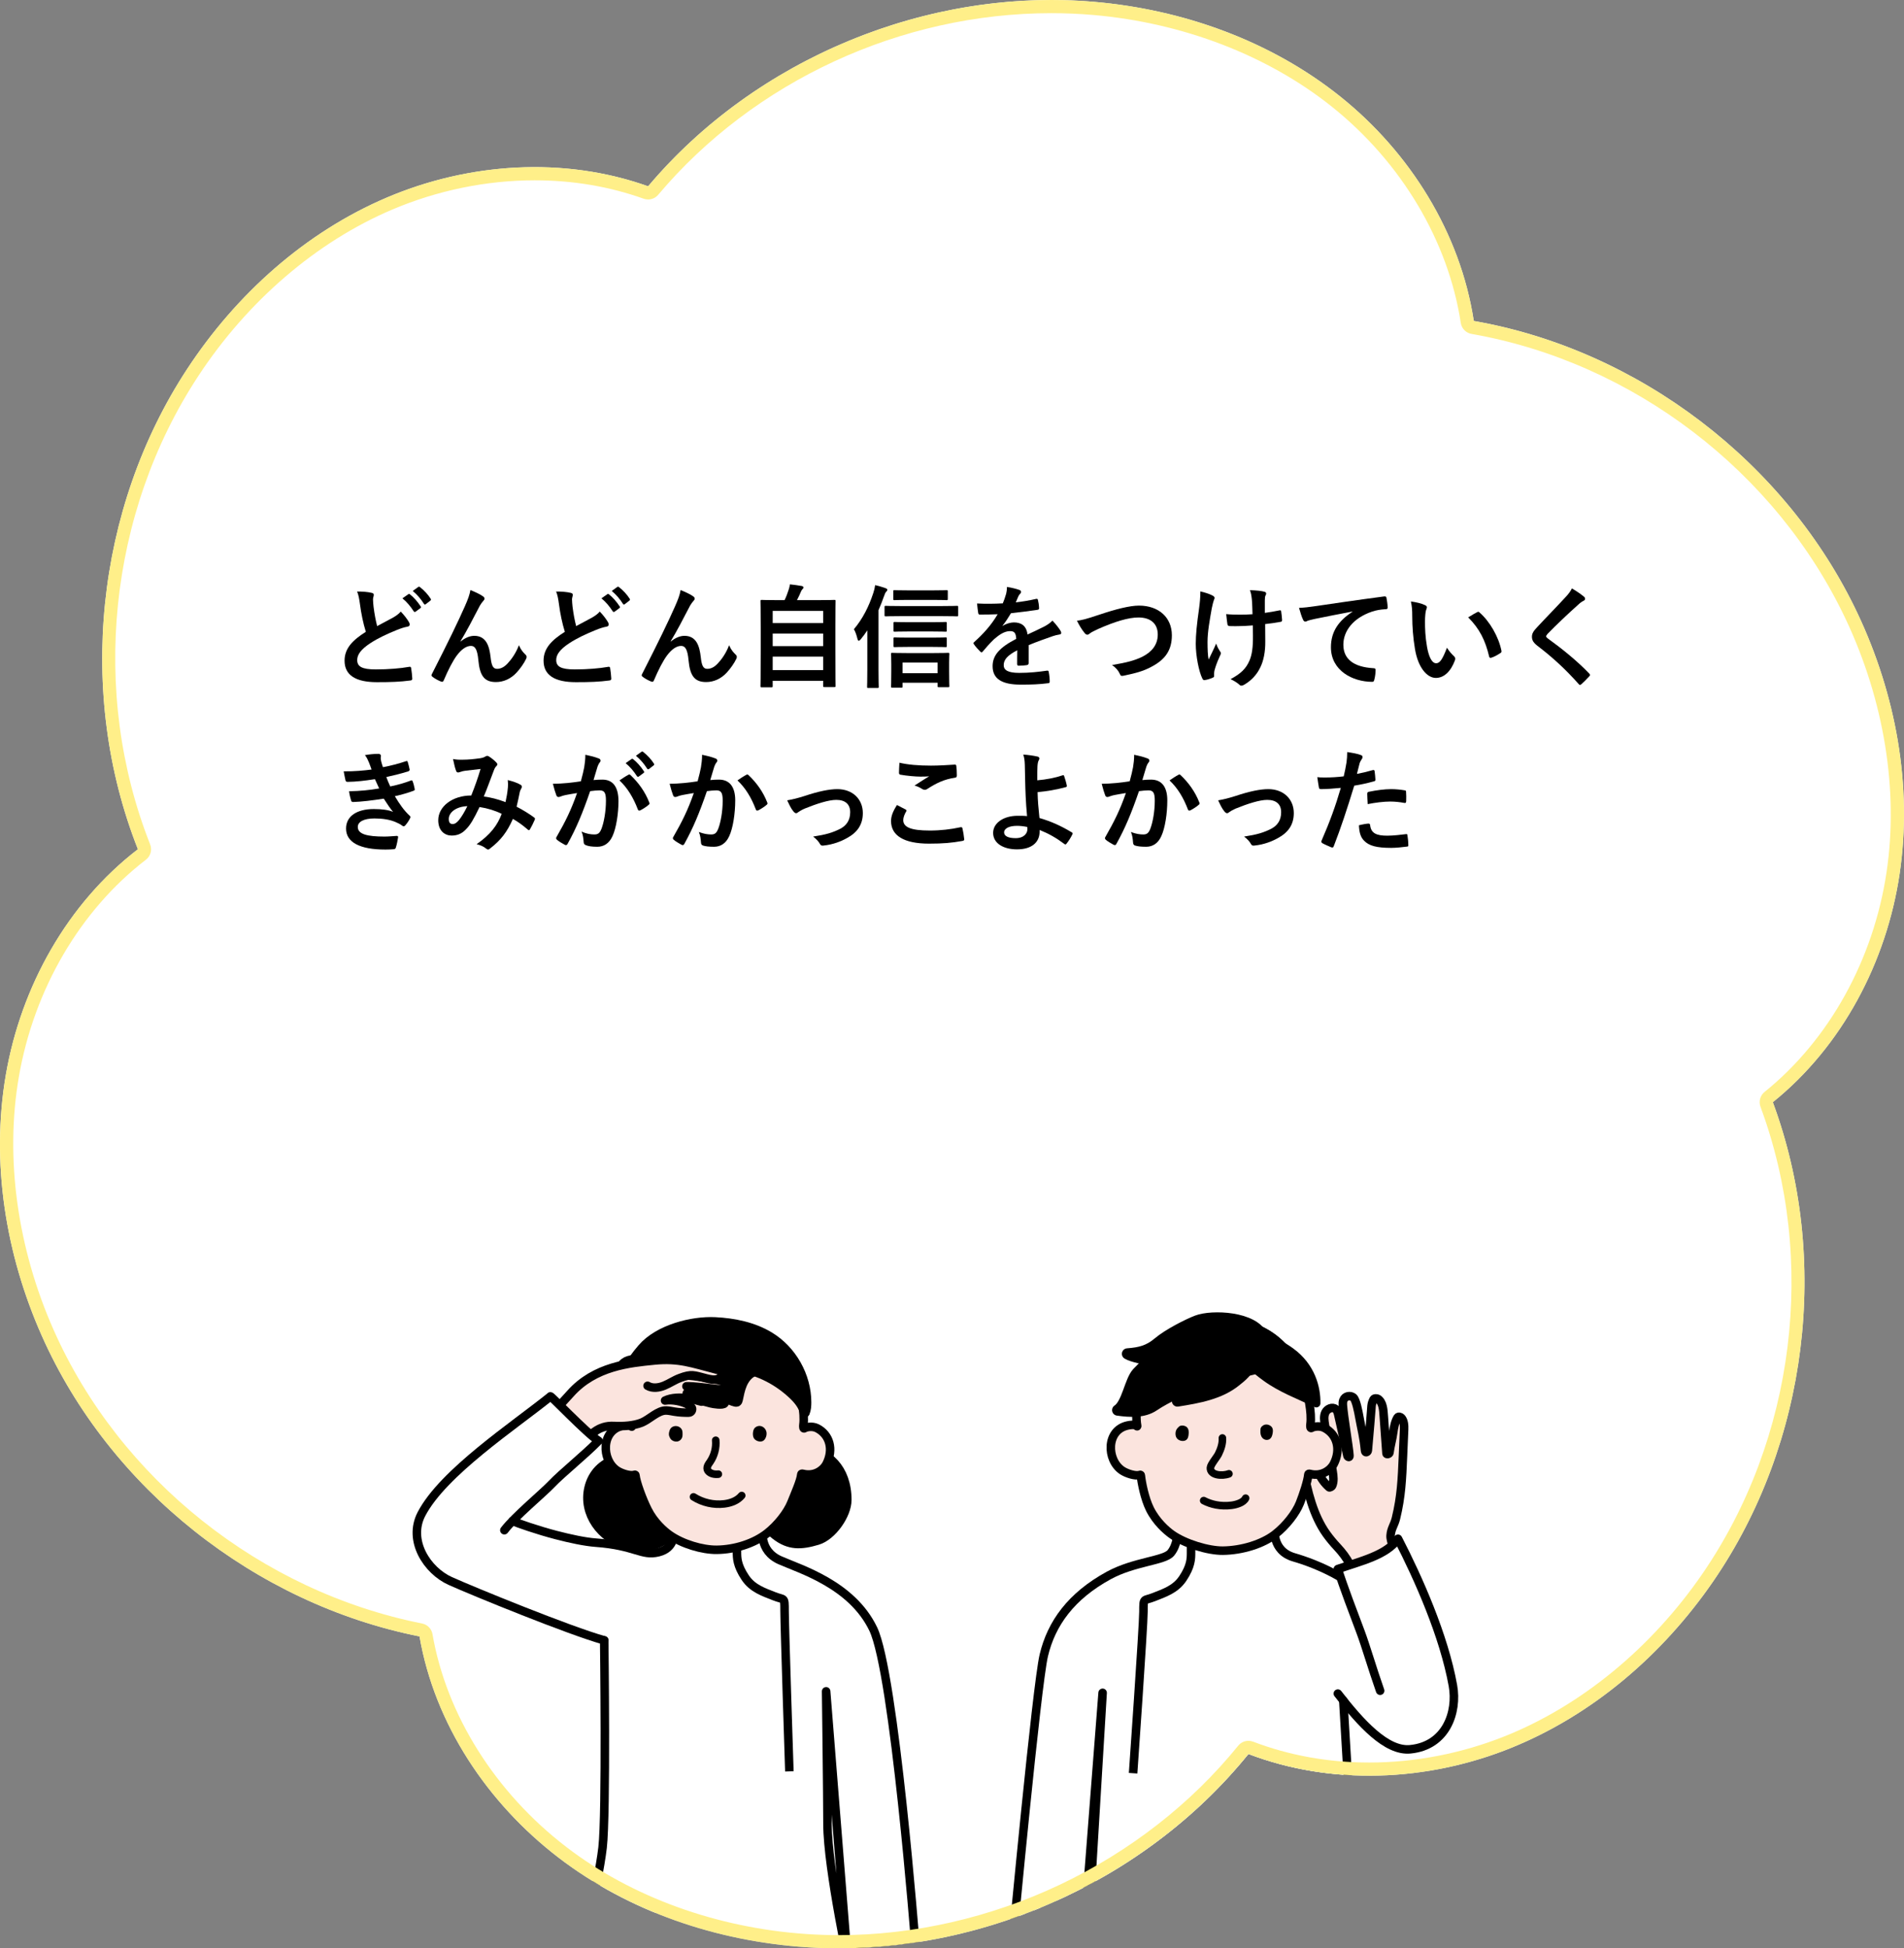 <?xml version="1.0" encoding="UTF-8"?>
<svg xmlns="http://www.w3.org/2000/svg" width="289.161" height="295.914" xmlns:xlink="http://www.w3.org/1999/xlink" version="1.1" viewBox="0 0 289.161 295.914">
  <rect x="0" y="0" width="289.161" height="295.914" fill="#808080" stroke="none"/>
  <defs>
    <clipPath id="clippath">
      <path d="M269.241,167.406c8.823,23.819,5.338,51.835-9.052,72.767-7.667,11.152-18.36,20.373-30.927,25.396-12.567,5.023-27.016,5.659-39.66.833-15.983,19.742-41.855,31.041-67.199,29.345-13.504-.903-26.89-5.394-37.622-13.639-10.733-8.245-18.765-20.225-21.066-33.562-24.914-4.951-47.073-22.466-57.374-45.684-5.488-12.371-7.747-26.308-5.448-39.645l268.349,4.19Z" fill="none"/>
    </clipPath>
  </defs>
  <!-- Generator: Adobe Illustrator 28.7.4, SVG Export Plug-In . SVG Version: 1.2.0 Build 166)  -->
  <g>
    <g id="_レイヤー_1" data-name="レイヤー_1">
      <path d="M63.714,248.545c2.301,13.337,10.334,25.317,21.066,33.562,10.733,8.245,24.119,12.736,37.622,13.639,25.344,1.695,51.217-9.603,67.199-29.345,12.644,4.826,27.093,4.191,39.66-.833,12.567-5.023,23.26-14.244,30.927-25.396,14.39-20.931,17.875-48.947,9.052-72.767,10.537-8.493,17.265-21.296,19.255-34.682,1.99-13.387-.591-27.268-6.364-39.509-10.836-22.974-33.284-40.094-58.306-44.468-2.038-13.38-9.718-25.635-20.286-34.09-10.568-8.454-23.863-13.208-37.346-14.377-25.306-2.194-51.396,8.593-67.764,28.017-12.745-4.553-27.177-3.605-39.633,1.688-12.456,5.293-22.947,14.742-30.372,26.058-13.935,21.237-16.815,49.322-7.48,72.945-10.731,8.246-17.754,20.89-20.053,34.227-2.299,13.337-.04,27.274,5.448,39.645,10.301,23.218,32.46,40.733,57.374,45.684Z" fill="#fff"/>
      <g clip-path="url(#clippath)">
        <g>
          <path d="M205.339,289.774c.448,4.974.628,9.767.628,9.767l-13.774.936s-19.343.178-24.738.669c-1.471.134-1.726.936-1.592-.936.103-1.44.312-6.111.528-11.228l38.948.792Z"/>
          <path d="M163.49,289.805c-.669,2.021-.805,3.434-.544,4.753.367,1.859.931,2.859,1.817,4.461.655,1.185,1.015,2.157,1.445,2.885.902,1.522,1.838,2.699,1.783,3.496-.055.798-.651.973-1.533.72-.647-.185-1.237-.877-1.604-1.425-.576-.861-1.076-2.046-1.298-2.375-.332-.492-.76-.641-1.037-.553-.569.179-.659.751-.657,1.244.003.493.313,2.96.47,4.217.096.764.236,1.783.486,2.852.144.616.332,1.577.225,2.233-.184,1.134-1.272.89-1.504.646-.475-.499-.736-1.771-.818-2.214-.111-.606-.224-1.189-.317-1.658-.093-.469-.461-3.129-.607-3.586-.11-.344-.198-.457-.391-.484-.253-.036-.359.037-.434.165-.175.301-.176.654-.203,1.104-.052.853-.12,1.839-.151,2.359-.048.794-.119,1.902-.161,2.465-.038.486-.049,1.552-.351,2.187-.354.743-1.597.625-1.658-.192-.046-.61-.022-1.327.06-2.011.107-.887.179-2.19.172-3.123-.008-1.108-.013-2.142-.059-2.629-.043-.445-.282-.323-.459.08-.13.295-.709,2.097-.902,2.706-.246.771-.456,1.23-.614,1.648-.246.647-.639,1.414-1.125,1.585-.212.074-.638.141-.818-.269-.218-.496-.017-1.156.18-1.829.214-.73,1.397-4.465,1.393-4.733-.005-.323-.217-.437-.346-.407-.298.07-.462.353-.666.7-.481.823-.789,1.255-1.028,1.655-.469.788-1.109,1.644-1.549,2.095-.665.683-1.568.027-1.261-.788.193-.512.373-.857.71-1.376.267-.412.449-.746.816-1.412.462-.834.991-1.758,1.156-2.163.064-.156,1.605-3.24,2.154-4.572.666-1.611,1.253-3.898,1.472-4.911.738-3.417.917-4.494.917-4.494l6.84.947Z" fill="#fbe4de" stroke="#000" stroke-linecap="round" stroke-linejoin="round" stroke-width="1.294"/>
          <path d="M186.108,235.002c-4.423,0-7.288-2.096-7.288-2.096,0,0-.012,1.724-.996,2.942-.984,1.219-5.568,1.322-9.441,3.438-5.714,3.123-8.713,7.277-9.863,12.136-1.087,4.595-4.747,43.596-4.747,43.596l10.697.535,2.983-38.443-2.527,41.894,41.568,1.111-2.491-41.836c3.273,4.101,6.848,7.727,10.159,7.409,5.467-.525,7.217-5.635,6.493-9.672l-9.609-8.916c-3.244-6.759-11.566-9.71-14.527-10.566-3.479-1.007-2.928-4.518-2.928-4.518l-7.484,2.984Z" fill="#fff"/>
          <path d="M212.511,237.497c-.485-1.454-1.388-3.345-1.321-4.271.079-1.089.555-1.562.814-2.622.814-3.333.915-5.981,1.062-9.408.058-1.361.117-2.722.175-4.083.027-.621-.027-1.371-.427-1.779-.096-.098-.421-.263-.571-.029-.371.579-.556,1.525-.65,2.219-.164,1.212-.424,1.942-.577,3.128-.025.191-.438.291-.451.106-.138-2.009-.273-3.672-.411-5.681-.066-.965-.135-2.152-.921-2.631-.076-.046-.511-.131-.635.111-.148.29-.274.644-.302.989-.093,1.167-.122,1.586-.215,2.753-.117,1.454-.232,2.569-.349,4.022-.015.184-.38.455-.427-.015-.218-2.203-.509-3.093-.85-4.989-.165-.918-.514-2.76-.943-3.082s-1.229-.261-1.494.43c-.089.233-.099.485-.082.734.121,1.789.941,6.457,1.009,7.686.02.356-.282.181-.313.028-.294-1.459-1.081-4.808-1.373-6.178-.072-.336-.158-.698-.422-.919-.483-.405-1.283-.051-1.554.519-.271.569-.173,1.237-.07,1.859.391,2.358.783,4.715,1.174,7.073.122.733.22,1.557-.082,2.204-.065.139-.378.286-.439.233-.737-.641-1.319-1.46-1.681-2.367-.2-.502-.347-1.051-.727-1.436s-1.103-.5-1.426-.066c-.211.285-.17.678-.105,1.027.63,3.404,1.509,7.112,3.527,9.926.451.628,1.061,1.37,1.592,1.932,1.705,1.802,2.384,3.353,2.965,5.293l6.497-2.715Z" fill="#fbe4de" stroke="#000" stroke-linecap="round" stroke-linejoin="round" stroke-width="1.294"/>
          <path d="M204.005,258.281l2.491,41.836-41.568-1.111,2.527-41.894-2.983,38.443-10.697-.535s3.66-39.001,4.747-43.596c1.15-4.86,4.149-9.013,9.863-12.136,3.873-2.116,8.457-2.219,9.441-3.438.983-1.218.996-2.942.996-2.942,0,0,2.865,2.096,7.288,2.096" fill="none" stroke="#000" stroke-linecap="round" stroke-linejoin="round" stroke-width="1.294"/>
          <path d="M172.085,269.324s1.571-22.35,1.571-24.549c0-2.201,0-1.572,1.572-2.201,1.571-.629,3.283-1.154,4.4-2.828,1.257-1.885,1.257-2.992,1.257-3.934v-1.542" fill="none" stroke="#000" stroke-linejoin="round" stroke-width="1.294"/>
          <path d="M193.592,232.018s-.552,3.51,2.928,4.518c2.961.857,11.283,3.808,14.527,10.566" fill="none" stroke="#000" stroke-linecap="round" stroke-linejoin="round" stroke-width="1.294"/>
          <path d="M209.601,256.794c-1.261-3.588-2.133-6.691-3.006-9.018-.919-2.452-2.618-6.885-3.417-9.464,3.532-1.223,7.411-2.102,9.138-4.597,3.103,6.012,6.982,14.739,8.339,22.303.725,4.037-1.026,9.147-6.493,9.672l-4.562-8.896Z" fill="#fff"/>
          <path d="M209.601,256.794c-1.261-3.588-2.133-6.691-3.006-9.018-.919-2.452-2.618-6.885-3.417-9.464,3.532-1.223,7.411-2.102,9.138-4.597,3.103,6.012,6.982,14.739,8.339,22.303.725,4.037-1.026,9.147-6.493,9.672-3.591.345-7.493-3.951-10.984-8.46" fill="none" stroke="#000" stroke-linecap="round" stroke-linejoin="round" stroke-width="1.294"/>
          <path d="M193.685,233.009c1.639-1.284,3.12-3.195,3.726-4.708.531-1.329,1.213-3.422,1.279-4.327.01-.14.11-.149.253-.113,1.873.468,3.183-.673,3.601-1.481,1.172-2.268.492-4.542-1.418-5.511-.786-.399-1.722-.147-1.925,0-.204.147-.221-.245-.182-.537.247-1.835-.418-4.626-.799-5.792-1.864-5.694-5.962-10.036-13.572-9.658-2.193.11-3.817.65-6.153,2.013-2.988,1.744-5.007,5.844-5.76,10.583-.135.852-.222,1.993-.038,3.033.024.135,0,.148-.07.081-.294-.282-.955-.17-1.354-.087-3.314.694-3.247,5.247-.842,6.851.632.421,1.993.886,2.658.664.121-.04.164-.012.175.11.103,1.036.579,3.482,1.375,5.073.972,1.945,2.495,3.263,3.322,3.853,1.99,1.421,5.566,2.488,7.751,2.466,2.864-.029,6.029-.987,7.973-2.51Z" fill="#fbe4de" stroke="#000" stroke-linecap="round" stroke-linejoin="round" stroke-width="1.294"/>
          <g>
            <path d="M196.378,206.566c-1.795-2.816-4.468-4.878-8.274-5.508v3.578l8.274,1.93Z" stroke="#000" stroke-linecap="round" stroke-linejoin="round" stroke-width="1.294"/>
            <path d="M187.553,206.807c-2.171.785-4.687,1.011-6.967.65-1.692-.269-7.891-.94-9.366-1.832,1.919-.143,3.226-.461,4.705-1.711,1.481-1.252,4.434-2.764,5.881-3.315,2.245-.855,8.661-.642,9.948,2.404,0,0-3.402,3.514-4.201,3.803Z" stroke="#000" stroke-linecap="round" stroke-linejoin="round" stroke-width="1.68"/>
            <path d="M184.053,203.173c-2.561.05-7.487,1.171-11.336,5.341-1.115,1.208-1.533,4.726-2.984,5.661,1.84.265,3.92.381,5.453-.642,4.17-2.78,9.935-4.378,15.295-5.625,1.177-.274,2.431-2.6,1.281-3.642-.746-.676-3.886-1.088-4.385-.349,0,0-1.838-.775-3.324-.744Z" stroke="#000" stroke-linecap="round" stroke-linejoin="round" stroke-width="1.68"/>
            <path d="M188.404,205.027c.977.076,1.848-1.064,3.239-1.218,1.925-.214,3.507.862,4.384,1.497,3.101,2.245,3.935,5.502,3.881,7.834-2.64-1.254-5.32-2.234-7.694-3.966-.973-.71-1.792-1.343-2.39-2.311-.376-.609-.364-1.187-.897-1.742l-.525-.094Z" stroke="#000" stroke-linecap="round" stroke-linejoin="round" stroke-width="1.245"/>
            <path d="M187.749,209.695c-2.46,2.036-5.78,2.609-8.935,3.109.914-.849,1.827-1.698,2.741-2.547.794-.738,1.595-1.48,2.521-2.042,1.505-.912,3.319-1.306,5.067-1.1.079.009.163.022.221.078.748.724-1.152,2.118-1.616,2.502Z" stroke="#000" stroke-linecap="round" stroke-linejoin="round" stroke-width="1.68"/>
          </g>
          <g>
            <path d="M182.805,227.915c1.078.576,2.59.939,4.265.712.704-.096,1.796-.408,2.104-1.077" fill="none" stroke="#000" stroke-linecap="round" stroke-linejoin="round" stroke-width="1.15"/>
            <path d="M192.087,216.386c.441-.114.936.13,1.112.441s.118.66.054.992c-.074.38-.284.853-.819.882-.4.022-.723-.242-.861-.511-.184-.359-.166-.752-.14-1.134.019-.278.291-.565.654-.67Z"/>
            <path d="M186.64,223.848c-1.085.402-2.89.215-2.814-.92.034-.498.971-1.576,1.216-2.077.376-.769.655-1.59.604-2.445" fill="none" stroke="#000" stroke-linecap="round" stroke-linejoin="round" stroke-width="1.15"/>
            <path d="M179.014,216.723c.253-.329.969-.242,1.259.068s.277.725.238,1.105c-.033.321-.106.682-.452.866-.375.199-.932.077-1.219-.195s-.349-.646-.309-.993c.039-.339.187-.595.482-.851Z"/>
          </g>
        </g>
        <g>
          <path d="M129.275,291.938c.288,1.44,1.074,3.725.528,4.704-1.392,2.496-2.816,5.821-4.439,8.73-.167.299.607.961,1.024.793.236-.095.756-.427.957-.582.305-.235.781-.649,1.042-.969.279-.341.881-1.099,1.109-1.447.35-.532.817-.697.963-.621.554.288.395.752.346,1.374-.191,2.428-.383,4.857-.574,7.285-.028.352-.048.735.148,1.029.348.523.955.297,1.396-.151s.576-1.105.691-1.722c.274-1.467.388-2.909.679-4.373.038-.193.076-.389.172-.561s.264-.316.459-.329c.237-.017.452.164.551.379s.107.461.11.698c.022,1.647.23,3.695.233,5.341.001.509.034,1.052.332,1.464s.957.6,1.324.248c.237-.228.277-.586.303-.913.109-1.372.071-3.038.109-4.414.015-.554-.018-1.159-.035-1.623-.021-.554-.144-1.562.097-1.6.22-.035.278.182.389.375.191.332.277.725.429,1.065.271.608.445,1.278.674,1.835.308.751.582,1.381.933,2.112.173.359.386.788.677,1.06s.771.393,1.087.151c.182-.139.273-.369.305-.595.071-.501-.133-.991-.285-1.474-.347-1.099-1.25-3.57-1.609-4.52-.088-.232-.198-.566-.017-.767.109-.122.193-.111.353-.078s.734.965.988,1.294c.211.273,1.491,2.333,1.727,2.584s.541.458.884.491.9-.299.816-.734c-.071-.369-1.224-2.462-1.431-2.775-1.32-1.997-2.608-4.316-3.945-6.907-.662-1.283-2.197-5.332-2.304-6.576l-7.2.72Z" fill="#fbe4de" stroke="#000" stroke-linecap="round" stroke-linejoin="round" stroke-width="1.294"/>
          <path d="M90.533,290.512c-1.037,4.414-1.875,8.269-1.968,9.57-.134,1.872.121,1.07,1.592.936,5.395-.49,24.738-.669,24.738-.669l13.104-.89-1.949-8.947h-35.517Z"/>
          <path d="M115.863,232.172s-.713,3.337,2.598,4.806c3.093,1.372,10.913,3.684,14.158,10.443,3.209,6.686,6.41,47.999,6.41,47.999l-10.421.871-3.143-39.405s.206,16.093.206,20.147c0,6.832,3.525,22.957,3.525,22.957l-41.568-1.111s3.191-12.236,3.885-18.257c.589-5.108.248-31.48.248-31.48-5.236-1.454-19.942-7.467-23.385-9.018-3.5-1.577-6.481-6.134-4.364-10.182,3.297-6.303,14.012-13.357,19.575-17.842-.143-.363,5.511,5.603,7.309,6.739-2.119,2.167-5.601,4.955-7.103,6.545-1.058,1.12-4.016,3.612-5.966,5.628.747.331,3.802,1.401,6.652,2.142,2.131.554,4.371,1.033,6.005,1.151,6.012.436,6.944,2.082,9.503,1.454,2.57-.63,2.305-2.861,2.305-2.861l13.57-.727Z" fill="#fff"/>
          <path d="M119.882,269.043s-.73-22.197-.73-24.396,0-1.572-1.572-2.201c-1.571-.629-3.283-1.154-4.4-2.828-1.257-1.885-1.257-2.992-1.257-3.934,0-.943,0-1.542,0-1.542" fill="none" stroke="#000" stroke-linejoin="round" stroke-width="1.294"/>
          <path d="M102.294,232.899s.265,2.231-2.305,2.861c-2.559.628-3.491-1.018-9.503-1.454-1.634-.119-3.874-.597-6.005-1.151-2.85-.741-5.905-1.811-6.652-2.142" fill="none" stroke="#000" stroke-linecap="round" stroke-linejoin="round" stroke-width="1.294"/>
          <path d="M91.761,249.141s.342,26.372-.248,31.48c-.695,6.021-3.885,18.257-3.885,18.257l41.568,1.111s-3.525-16.126-3.525-22.957c0-4.054-.206-20.147-.206-20.147l3.143,39.405,10.421-.871s-3.201-41.313-6.41-47.999c-3.244-6.759-11.065-9.071-14.158-10.443-3.311-1.469-2.598-4.806-2.598-4.806" fill="none" stroke="#000" stroke-linecap="round" stroke-linejoin="round" stroke-width="1.294"/>
          <path d="M90.763,223.607c-1.182,1.419-1.604,3.405-1.227,5.212.377,1.808,1.511,3.421,3.01,4.5,1.874,1.35,4.363,1.869,6.581,1.224,2.218-.645,4.082-2.496,4.592-4.749.202-.894.199-1.822.163-2.738-.028-.715-.078-1.443-.34-2.109-.191-.485-.488-.922-.83-1.315-2.682-3.083-9.257-3.256-11.949-.025Z" stroke="#000" stroke-linecap="round" stroke-linejoin="round" stroke-width="1.68"/>
          <path d="M128.485,227.811c0,2.224-2.232,5.365-4.363,6-2.488.741-4.235.823-6.28-.776-2.045-1.599-3.175-4.346-2.695-6.897,1.552-8.245,13.339-7.872,13.339,1.673Z" stroke="#000" stroke-linecap="round" stroke-linejoin="round" stroke-width="1.68"/>
          <path d="M116.494,232.882c1.623-1.272,3.089-3.163,3.688-4.661.526-1.315,1.438-3.366,1.503-4.262.01-.139.109-.147.25-.112,1.855.463,3.151-.666,3.565-1.466,1.16-2.246.487-4.497-1.404-5.456-.778-.395-1.704-.145-1.905,0-.202.145-.219-.242-.18-.532.244-1.817-.413-4.579-.791-5.734-1.845-5.637-5.902-9.936-13.437-9.562-2.171.108-3.779.643-6.091,1.993-2.958,1.726-4.957,5.785-5.703,10.477-.134.844-.219,1.973-.037,3.002.024.134,0,.147-.069.08-.291-.279-.945-.169-1.341-.086-3.281.687-3.215,5.194-.833,6.782.626.417,1.973.877,2.631.658.12-.04.162-.012.174.108.102,1.025,1.058,3.611,1.847,5.185.962,1.926,2.47,3.23,3.289,3.815,1.97,1.407,5.024,2.3,7.188,2.278,2.836-.029,5.732-.999,7.656-2.507Z" fill="#fbe4de" stroke="#000" stroke-linecap="round" stroke-linejoin="round" stroke-width="1.294"/>
          <path d="M108.696,218.751c.102,1.145-.203,2.321-.847,3.272-.141.208-.299.409-.388.644s-.095.52.057.72c.342.453,1.011.582,1.578.515" fill="none" stroke="#000" stroke-linecap="round" stroke-linejoin="round" stroke-width="1.15"/>
          <path d="M101.73,217.168c-.126.332-.213.65-.087.981.054.143.132.325.229.435.254.288.624.409.981.36s.689-.343.777-.739c.035-.157.032-.321.029-.483-.003-.147-.006-.297-.046-.437-.085-.298-.324-.511-.584-.616-.5-.202-1.11.004-1.298.499Z"/>
          <path d="M114.636,218.621c-.284-.271-.329-.71-.275-1.099.024-.169.064-.339.149-.486.2-.347.644-.523,1.036-.437s.712.41.827.794.034.814-.183,1.151c-.071.11-.158.213-.269.283-.389.243-.97.094-1.286-.207Z"/>
          <path d="M105.323,227.351c1.385.879,3.058,1.26,4.67,1.065.99-.12,2.002-.485,2.652-1.269" fill="none" stroke="#000" stroke-linecap="round" stroke-linejoin="round" stroke-width="1.15"/>
          <path d="M95.433,211.921c1.885-1.357,4.159-2.042,6.359-2.695,3.171-.941,6.435-1.893,9.729-1.6,3.233.288,6.3,1.794,8.7,3.979.891.812,1.726,1.768,2.017,2.938.197-.492.234-1.034.232-1.564-.011-3.981-2.218-7.886-5.621-9.95-2.458-1.491-5.377-2.083-8.248-2.226-3.455-.172-8.556,1.089-11.067,4.022-.859,1.003-1.665,2.048-2.214,3.245-.25.545-.464,1.105-.648,1.676l.762,2.174Z" stroke="#000" stroke-linecap="round" stroke-linejoin="round" stroke-width="1.494"/>
          <path d="M94.34,207.575c-.399.667-.693,1.628-.67,2.405.008.28.039.562.126.828.16.491.501.904.886,1.249.463.416.703.727,1.28.962-.08-1.983.714-3.986,2.131-5.376.09-.088.187-.185.199-.31.008-.083-.025-.165-.067-.237-.217-.367-.674-.519-1.099-.545-1.243-.077-2.232.099-2.785,1.025Z" stroke="#000" stroke-linecap="round" stroke-linejoin="round" stroke-width="1.494"/>
          <path d="M97.339,207.671c-.515,1.13-.338,2.53.398,3.529s1.99,1.579,3.231,1.546c-.216-1.96.654-4.005,2.217-5.207.228-.176.495-.379.499-.667.002-.142-.064-.277-.151-.39-.364-.472-1.024-.571-1.617-.633-1.808-.191-3.698-.064-4.578,1.821Z" stroke="#000" stroke-linecap="round" stroke-linejoin="round" stroke-width="1.494"/>
          <path d="M104.359,206.062c-.532.163-1.072.422-1.365.896-.195.315-.258.693-.299,1.061-.084.755-.083,1.542.198,2.248.571,1.432,2.146,2.195,3.653,2.52-.278-2.078.504-4.27,2.034-5.703.117-.109.249-.246.218-.403-.016-.083-.076-.15-.136-.209-1.067-1.052-2.995-.811-4.304-.41Z" stroke="#000" stroke-linecap="round" stroke-linejoin="round" stroke-width="1.494"/>
          <path d="M110.287,205.989c-.682.175-1.341.558-1.696,1.167-.244.418-.329.913-.331,1.397-.006,1.989,1.485,3.885,3.42,4.348.07.017.146.032.213.004.11-.044.149-.178.173-.294.167-.793.318-1.596.633-2.343s.813-1.444,1.52-1.84c.125-.07.261-.135.343-.252.149-.215.058-.514-.078-.738-.869-1.431-2.684-1.839-4.197-1.45Z" stroke="#000" stroke-linecap="round" stroke-linejoin="round" stroke-width="1.494"/>
          <g>
            <path d="M104.25,210.558c2.114-.063,6.704.913,6.795.335.007-.837-1.09-1.117-2.415-1.363.136-.015.269-.045.399-.095.552-.214.914-.582.538-1.039-.188-.229-.495-.314-.782-.387-3.657-.933-5.651-1.738-9.407-1.367-3.78.374-9.032.854-12.753,5.029-1.215,1.363-2.054,2.259-3.145,3.35l4.764,4.436c1.345-1.454,2.557-3.006,5.018-2.873,1.345.073,2.996-.033,4.182-.509,1.212-.487,2.482-1.911,3.787-1.841.393.021.779.106,1.167.171.72.121,1.451.159,2.181.156.491-.002.604-.51.494-.721s-.318-.351-.524-.471c-.95-.555-2.458-.819-3.545-.65,2.055-.96,5.098-.066,6.948.43.321.086,1.849.346,2.096-.003.351-.495-5.435-1.421-5.743-1.546,1.04.065,6.989,1.476,7.114.589.059-.742-5.338-1.448-7.17-1.63ZM106.662,209.194c-.51-.08-1.012-.154-1.283-.182-.283-.029-.565-.059-.846-.087.711-.115,1.208.025,2.129.27Z" fill="#fbe4de"/>
            <path d="M104.534,208.924c.281.029.562.058.846.087.563.058,2.118.314,2.681.415,1.564.281,2.992.512,2.983,1.466-.091.578-4.681-.398-6.795-.335,1.832.181,7.229.888,7.17,1.63-.125.887-6.074-.524-7.114-.589.307.125,6.094,1.051,5.743,1.546-.247.349-1.775.089-2.096.003-1.851-.495-4.893-1.39-6.948-.43,1.087-.169,2.595.095,3.545.65.206.12.414.26.524.471s-.003.72-.494.721c-.73.003-1.461-.035-2.181-.156-.388-.065-.774-.151-1.167-.171-1.305-.069-2.575,1.354-3.787,1.841-1.185.476-2.836.582-4.182.509-2.462-.133-3.673,1.418-5.018,2.873" fill="none" stroke="#000" stroke-linecap="round" stroke-linejoin="round" stroke-width="1.294"/>
            <path d="M99.378,206.641c3.756-.371,5.75.434,9.407,1.367.287.073.594.159.782.388.376.457.013.825-.538,1.039-.552.214-1.169.065-1.743-.079-1.907-.478-2.208-.744-4.048-.052-.82.308-1.549.817-2.359,1.15-.81.333-1.778.468-2.533.026l1.032-3.837Z" fill="#fbe4de"/>
            <path d="M83.48,215.02c1.091-1.091,1.93-1.987,3.145-3.35,3.721-4.175,8.973-4.655,12.753-5.029,3.756-.371,5.75.434,9.407,1.367.287.073.594.159.782.388.376.457.013.825-.538,1.039-.552.214-1.169.065-1.743-.079-1.907-.478-2.208-.744-4.048-.052-.82.308-1.549.817-2.359,1.15-.81.333-1.778.468-2.533.026" fill="none" stroke="#000" stroke-linecap="round" stroke-linejoin="round" stroke-width="1.294"/>
          </g>
          <path d="M75.591,218.231c2.951-2.299,5.856-4.406,7.998-6.132-.143-.363,5.511,5.603,7.309,6.739-2.119,2.167-5.601,4.955-7.103,6.545l-8.204-7.153Z" fill="#fff"/>
          <path d="M76.595,232.414c1.575-2.078,5.876-5.628,7.2-7.03,1.502-1.59,4.984-4.379,7.103-6.545-1.798-1.137-7.452-7.102-7.309-6.739-5.563,4.485-16.278,11.539-19.575,17.842-2.118,4.048.864,8.604,4.364,10.182,3.442,1.552,18.148,7.564,23.385,9.018" fill="none" stroke="#000" stroke-linecap="round" stroke-linejoin="round" stroke-width="1.294"/>
        </g>
      </g>
      <path d="M159.674,2c2.121,0,4.256.092,6.347.273,13.623,1.181,26.504,6.134,36.27,13.946,10.535,8.428,17.664,20.394,19.558,32.829.129.849.787,1.521,1.633,1.669,24.466,4.276,46.246,20.887,56.841,43.351,5.833,12.368,8.034,25.992,6.195,38.362-1.983,13.345-8.738,25.526-18.532,33.419-.669.539-.919,1.446-.62,2.252,8.627,23.29,5.246,50.472-8.825,70.939-7.747,11.268-18.409,20.031-30.021,24.672-6.526,2.609-13.637,3.987-20.565,3.987-6.201,0-12.135-1.065-17.64-3.166-.233-.089-.474-.132-.713-.132-.591,0-1.167.263-1.555.742-7.12,8.795-16.492,16.099-27.102,21.122-10.57,5.004-22.162,7.649-33.52,7.649-1.63,0-3.275-.055-4.889-.163-13.644-.913-26.62-5.611-36.537-13.229-10.797-8.295-18.202-20.073-20.314-32.316-.141-.816-.769-1.46-1.581-1.622-24.474-4.864-45.907-21.928-55.936-44.534-5.545-12.5-7.43-26.171-5.305-38.495,2.292-13.295,9.326-25.317,19.3-32.981.708-.544.969-1.491.641-2.321-9.128-23.099-6.334-50.347,7.292-71.113,7.502-11.433,17.972-20.423,29.482-25.314,6.839-2.906,14.315-4.442,21.619-4.442,5.791,0,11.363.941,16.559,2.797.22.079.447.117.672.117.579,0,1.142-.252,1.53-.711C114.516,12.312,136.839,1.999,159.674,2M159.674,0c-23.19-.001-46.279,10.538-61.245,28.298-5.526-1.974-11.37-2.914-17.232-2.914-7.657,0-15.346,1.604-22.401,4.602-12.456,5.293-22.947,14.742-30.372,26.058-13.935,21.237-16.815,49.322-7.48,72.945-10.731,8.247-17.754,20.89-20.053,34.227-2.299,13.337-.04,27.274,5.448,39.646,10.301,23.218,32.46,40.733,57.374,45.684,2.301,13.337,10.334,25.317,21.066,33.562,10.733,8.245,24.119,12.736,37.622,13.639,1.672.112,3.348.167,5.022.167,23.695,0,47.249-11.073,62.177-29.512,5.852,2.234,12.093,3.298,18.353,3.298,7.265,0,14.556-1.432,21.307-4.13,12.567-5.023,23.26-14.244,30.927-25.396,14.39-20.931,17.875-48.947,9.052-72.766,10.537-8.493,17.265-21.296,19.255-34.682,1.99-13.387-.591-27.268-6.364-39.509-10.836-22.974-33.284-40.094-58.306-44.468-2.038-13.38-9.718-25.635-20.286-34.09-10.568-8.454-23.863-13.208-37.346-14.377C164.025.093,161.848,0,159.674,0h0Z" fill="#ffef89"/>
      <g>
        <path d="M56.46,90.046c.204.051.306.136.306.273,0,.237-.118.476-.118.714,0,.34.051.748.085,1.139.152,1.19.322,2.04.544,2.924.85-.459,1.462-.782,2.413-1.292.493-.289.901-.578,1.173-.918.544.56.986,1.156,1.241,1.598.068.102.119.238.119.357,0,.17-.102.306-.34.34-.511.085-1.088.289-1.632.51-1.462.595-2.822,1.224-3.995,1.989-1.478.969-2.006,1.768-2.006,2.566,0,.985.697,1.428,2.822,1.428,1.903,0,3.756-.153,5.065-.391.186-.034.272,0,.306.204.085.459.136,1.07.17,1.58.018.188-.102.273-.306.289-1.547.204-2.907.255-5.065.255-3.213,0-4.913-1.054-4.913-3.264,0-1.887,1.241-3.127,3.231-4.385-.408-1.31-.715-2.839-.885-4.148-.118-.9-.237-1.495-.441-1.972.815,0,1.598.051,2.227.204ZM62.019,90.25c.085-.068.153-.051.255.034.527.408,1.139,1.088,1.615,1.818.067.102.067.188-.052.273l-.714.526c-.119.085-.204.068-.289-.051-.51-.782-1.054-1.428-1.717-1.972l.901-.629ZM63.531,89.145c.102-.068.153-.052.255.033.629.477,1.241,1.156,1.615,1.751.067.102.085.204-.051.307l-.681.526c-.136.102-.221.051-.289-.051-.459-.731-1.003-1.377-1.699-1.955l.85-.611Z"/>
        <path d="M69.948,97.44c.68-.561,1.411-.867,2.073-.867,1.836,0,2.295,1.581,2.482,3.213.136,1.241.34,1.802.985,1.802.612,0,1.122-.306,1.598-.816.596-.629,1.292-1.614,1.718-2.771.34.766.68,1.105.985,1.411.136.119.188.238.188.357,0,.102-.018.186-.068.288-.34.714-.901,1.496-1.462,2.108-.85.918-1.955,1.428-3.128,1.428-1.717,0-2.447-.901-2.669-3.298-.152-1.7-.526-2.192-1.121-2.192-.731,0-1.462.544-2.143,1.444-.611.816-1.325,2.21-1.988,3.773-.102.238-.188.273-.408.204-.459-.186-.918-.425-1.309-.731-.102-.068-.153-.153-.153-.221,0-.068.034-.153.085-.238,2.482-4.861,4.046-8.108,4.981-10.233.493-1.122.714-1.717.851-2.481.799.323,1.444.629,1.903.952.153.102.238.221.238.356,0,.102-.068.222-.188.34-.204.222-.374.477-.526.731-1.088,2.091-2.006,3.875-2.941,5.405l.018.034Z"/>
        <path d="M86.683,90.046c.204.051.306.136.306.273,0,.237-.118.476-.118.714,0,.34.051.748.085,1.139.152,1.19.322,2.04.544,2.924.85-.459,1.462-.782,2.413-1.292.493-.289.901-.578,1.173-.918.544.56.986,1.156,1.241,1.598.068.102.119.238.119.357,0,.17-.102.306-.34.34-.511.085-1.088.289-1.632.51-1.462.595-2.822,1.224-3.995,1.989-1.478.969-2.006,1.768-2.006,2.566,0,.985.697,1.428,2.822,1.428,1.903,0,3.756-.153,5.065-.391.186-.034.272,0,.306.204.085.459.136,1.07.17,1.58.018.188-.102.273-.306.289-1.547.204-2.907.255-5.065.255-3.213,0-4.913-1.054-4.913-3.264,0-1.887,1.241-3.127,3.231-4.385-.408-1.31-.715-2.839-.885-4.148-.118-.9-.237-1.495-.441-1.972.815,0,1.598.051,2.227.204ZM92.241,90.25c.085-.068.153-.051.255.034.527.408,1.139,1.088,1.615,1.818.067.102.067.188-.052.273l-.714.526c-.119.085-.204.068-.289-.051-.51-.782-1.054-1.428-1.717-1.972l.901-.629ZM93.754,89.145c.102-.068.153-.052.255.033.629.477,1.241,1.156,1.615,1.751.067.102.085.204-.051.307l-.681.526c-.136.102-.221.051-.289-.051-.459-.731-1.003-1.377-1.699-1.955l.85-.611Z"/>
        <path d="M101.87,97.44c.681-.561,1.411-.867,2.074-.867,1.836,0,2.295,1.581,2.481,3.213.136,1.241.34,1.802.986,1.802.611,0,1.122-.306,1.598-.816.595-.629,1.292-1.614,1.717-2.771.34.766.68,1.105.986,1.411.136.119.186.238.186.357,0,.102-.017.186-.068.288-.34.714-.9,1.496-1.462,2.108-.85.918-1.954,1.428-3.127,1.428-1.717,0-2.448-.901-2.669-3.298-.153-1.7-.527-2.192-1.122-2.192-.731,0-1.462.544-2.142,1.444-.612.816-1.326,2.21-1.989,3.773-.102.238-.186.273-.407.204-.459-.186-.918-.425-1.31-.731-.102-.068-.152-.153-.152-.221,0-.068.034-.153.085-.238,2.481-4.861,4.045-8.108,4.981-10.233.493-1.122.714-1.717.85-2.481.799.323,1.445.629,1.904.952.152.102.237.221.237.356,0,.102-.067.222-.186.34-.204.222-.374.477-.527.731-1.088,2.091-2.006,3.875-2.94,5.405l.017.034Z"/>
        <path d="M115.682,104.392c-.17,0-.186-.017-.186-.186,0-.102.034-1.003.034-5.542v-3.144c0-3.162-.034-4.097-.034-4.216,0-.17.017-.186.186-.186.119,0,.714.034,2.363.034h1.105c.273-.544.425-.986.629-1.599.085-.221.136-.476.188-.799.577.051,1.325.17,1.818.255.153.034.238.137.238.222,0,.102-.068.17-.136.237-.119.137-.204.255-.256.408-.17.408-.322.765-.595,1.275h3.314c1.649,0,2.244-.034,2.363-.034.17,0,.186.017.186.186,0,.102-.033,1.054-.033,3.757v3.587c0,4.538.033,5.439.033,5.524,0,.17-.017.186-.186.186h-1.513c-.17,0-.188-.017-.188-.186v-.766h-7.666v.8c0,.17-.017.186-.186.186h-1.48ZM117.348,94.635h7.666v-1.853h-7.666v1.853ZM125.014,98.137v-1.904h-7.666v1.904h7.666ZM125.014,101.774v-2.039h-7.666v2.039h7.666Z"/>
        <path d="M131.72,95.74c-.306.477-.646.918-1.003,1.36-.119.152-.221.221-.306.221s-.137-.102-.188-.289c-.17-.68-.34-1.139-.544-1.462,1.326-1.563,2.278-3.45,2.94-5.474.153-.459.238-.815.289-1.224.629.153,1.054.273,1.565.459.204.068.289.153.289.255,0,.119-.102.221-.188.306-.102.102-.186.273-.34.715-.238.68-.51,1.376-.816,2.073v9.043c0,1.666.034,2.499.034,2.584,0,.17-.017.186-.186.186h-1.411c-.153,0-.17-.017-.17-.186,0-.102.034-.918.034-2.584v-5.983ZM136.87,93.582c-1.683,0-2.244.033-2.346.033-.17,0-.188-.017-.188-.203v-1.19c0-.186.018-.204.188-.204.102,0,.663.034,2.346.034h6.119c1.666,0,2.227-.034,2.329-.034.186,0,.204.018.204.204v1.19c0,.186-.018.203-.204.203-.102,0-.663-.033-2.329-.033h-6.119ZM135.51,104.443c-.17,0-.186-.017-.186-.186,0-.085.034-.51.034-2.261v-1.156c0-1.003-.034-1.411-.034-1.513,0-.153.017-.17.186-.17.119,0,.663.034,2.228.034h4.062c1.547,0,2.091-.034,2.192-.034.17,0,.188.017.188.17,0,.102-.034.51-.034,1.309v1.326c0,1.717.034,2.142.034,2.244,0,.152-.018.17-.188.17h-1.411c-.17,0-.186-.018-.186-.17v-.511h-5.32v.561c0,.17-.018.186-.188.186h-1.377ZM137.975,91.117c-1.513,0-2.022.034-2.124.034-.171,0-.188-.018-.188-.188v-1.139c0-.17.017-.188.188-.188.102,0,.611.034,2.124.034h3.672c1.496,0,1.989-.034,2.091-.034.188,0,.204.018.204.188v1.139c0,.17-.017.188-.204.188-.102,0-.595-.034-2.091-.034h-3.672ZM137.992,95.91c-1.496,0-2.006.034-2.108.034-.17,0-.186-.017-.186-.17v-1.122c0-.17.017-.186.186-.186.102,0,.612.034,2.108.034h3.519c1.496,0,1.988-.034,2.091-.034.17,0,.186.017.186.186v1.122c0,.153-.017.17-.186.17-.102,0-.595-.034-2.091-.034h-3.519ZM137.992,98.255c-1.496,0-2.006.034-2.108.034-.17,0-.186-.017-.186-.186v-1.105c0-.17.017-.186.186-.186.102,0,.612.034,2.108.034h3.519c1.496,0,1.988-.034,2.091-.034.17,0,.186.017.186.186v1.105c0,.17-.017.186-.186.186-.102,0-.595-.034-2.091-.034h-3.519ZM137.074,102.251h5.32v-1.615h-5.32v1.615Z"/>
        <path d="M156.223,100.72c0,.188-.102.273-.322.307-.222.033-.731.085-1.207.085-.153,0-.222-.102-.222-.273,0-.612,0-1.462.018-2.073-1.513.781-2.057,1.444-2.057,2.261,0,.714.577,1.173,2.362,1.173,1.563,0,2.924-.153,4.232-.341.153-.017.222.034.238.188.085.391.153.986.153,1.394.017.204-.052.323-.188.323-1.462.186-2.566.221-4.216.221-2.787,0-4.267-.833-4.267-2.805,0-1.632,1.02-2.821,3.587-4.147-.051-.867-.255-1.207-1.02-1.173-.799.034-1.565.544-2.346,1.224-.731.714-1.156,1.207-1.7,1.853-.085.102-.136.152-.204.152-.051,0-.119-.051-.186-.119-.238-.237-.748-.765-.969-1.121-.052-.068-.068-.119-.068-.153,0-.068.034-.119.119-.188,1.309-1.173,2.566-2.516,3.553-4.215-.799.034-1.717.051-2.72.051-.153,0-.204-.085-.238-.273-.051-.272-.119-.9-.17-1.41,1.292.067,2.618.051,3.909-.018.188-.459.341-.866.511-1.462.067-.289.118-.577.118-1.036.748.118,1.496.306,1.938.476.136.051.204.17.204.289,0,.085-.034.186-.119.255-.102.085-.204.238-.289.408-.102.237-.188.459-.391.918,1.036-.119,2.073-.289,3.093-.527.188-.034.238.017.273.17.085.34.153.731.17,1.224.017.17-.051.238-.289.273-1.274.186-2.736.374-3.978.51-.391.629-.765,1.258-1.274,1.887l.017.034c.544-.357,1.241-.527,1.7-.527,1.121,0,1.903.511,2.073,1.836.663-.306,1.632-.748,2.499-1.19.323-.17.867-.477,1.292-.918.56.595,1.003,1.19,1.19,1.496.102.152.136.272.136.374,0,.136-.085.203-.255.237-.356.051-.696.137-1.036.255-1.105.392-2.21.766-3.655,1.36v2.736Z"/>
        <path d="M166.856,93.394c2.617-.884,4.742-1.411,6.119-1.411,3.043,0,4.997,1.836,4.997,4.505,0,2.227-.969,3.638-2.991,4.726-1.428.799-2.754,1.071-4.317,1.411-.34.067-.477.051-.596-.273-.203-.476-.629-.985-1.19-1.343,2.244-.374,3.45-.696,4.606-1.258,1.445-.731,2.346-1.818,2.346-3.383,0-1.598-1.037-2.583-2.924-2.583-1.529,0-3.553.611-6.136,1.75-.544.273-.97.459-1.173.612-.238.204-.374.255-.459.255-.17,0-.307-.102-.493-.356-.306-.374-.731-1.037-1.088-1.769.748-.085,1.377-.237,3.298-.884Z"/>
        <path d="M184.389,102.692c0,.119-.051.17-.221.238-.51.221-.815.306-1.173.357-.204.033-.289-.018-.391-.222-.544-1.088-1.003-3.501-1.003-5.269,0-1.377.153-2.94.51-5.439.102-.781.188-1.547.188-2.532.781.186,1.343.374,1.784.595.273.136.374.255.374.374,0,.068,0,.153-.102.34-.085.221-.204.68-.323,1.258-.323,1.836-.645,3.603-.645,5.1,0,1.088.033,2.057.17,2.686.425-.9.731-1.478,1.139-2.431.237.646.391.867.56,1.139.102.119.153.222.153.323,0,.119-.034.221-.204.561-.459,1.02-.595,1.478-.765,2.073-.034.136-.052.323-.052.442v.407ZM190.271,94.992c-.9.068-1.547.102-2.04.102-.356.017-.799.017-1.428,0-.238,0-.374-.085-.391-.273-.068-.34-.102-.799-.188-1.547.629.068,1.48.085,2.108.085.476,0,1.274-.017,1.887-.067-.034-.851-.034-1.615-.102-2.261-.067-.596-.118-.935-.289-1.395,1.003.034,1.803.119,2.193.238.186.051.272.136.272.273,0,.118-.051.221-.118.34-.052.102-.085.374-.085.714v1.887c.731-.102,1.461-.221,2.176-.374.203-.051.288-.017.306.153.067.425.102.832.136,1.274.017.221-.068.289-.221.306-.816.153-1.565.255-2.346.34l.017,2.618c.018,1.581-.255,2.94-.748,3.943-.526,1.122-1.377,2.023-2.431,2.635-.186.119-.306.153-.425.153-.136,0-.204,0-.34-.153-.306-.272-.748-.56-1.326-.833,1.598-.85,2.363-1.632,2.873-2.821.374-.867.544-2.022.526-3.791l-.017-1.547Z"/>
        <path d="M205.391,92.884c-2.074.391-3.893.748-5.712,1.122-.645.152-.815.186-1.07.272-.119.052-.238.137-.374.137-.119,0-.255-.102-.323-.256-.221-.459-.408-1.054-.629-1.835.867-.034,1.377-.102,2.703-.289,2.09-.307,5.83-.867,10.216-1.445.255-.034.34.068.356.188.085.391.17,1.02.188,1.495,0,.204-.102.255-.323.255-.799.052-1.343.137-2.074.374-2.89.986-4.334,2.975-4.334,5.015,0,2.193,1.563,3.383,4.521,3.57.272,0,.374.067.374.255,0,.441-.068,1.036-.188,1.462-.051.255-.119.356-.322.356-2.992,0-6.272-1.717-6.272-5.252,0-2.414,1.207-4.046,3.264-5.389v-.034Z"/>
        <path d="M216.431,91.916c.153.067.272.186.272.306,0,.102-.051.273-.136.477-.068.203-.153.935-.153,1.665,0,1.088.034,2.312.307,3.876.237,1.343.68,2.499,1.394,2.499.544,0,.969-.596,1.632-2.363.374.595.748.986,1.088,1.309.204.188.204.392.119.63-.646,1.733-1.7,2.651-2.89,2.651-1.326,0-2.72-1.563-3.179-4.436-.273-1.615-.408-3.383-.408-4.946,0-.935-.034-1.445-.204-2.228.816.102,1.649.307,2.159.561ZM224.318,92.986c.068-.033.137-.067.188-.067.067,0,.119.034.186.102,1.547,1.343,2.907,3.688,3.332,5.814.051.221-.051.289-.188.374-.441.289-.866.527-1.325.68-.204.068-.323.018-.357-.186-.578-2.431-1.444-4.198-3.179-5.933.646-.408,1.071-.645,1.343-.782Z"/>
        <path d="M240.594,90.658c.085.067.136.204.136.272,0,.153-.085.255-.237.323-.204.102-.459.255-.816.595-1.462,1.309-3.331,3.06-4.641,4.42-.152.186-.221.289-.221.374,0,.102.068.186.221.306,2.21,1.598,4.505,3.451,6.323,5.354.068.085.119.153.119.221,0,.068-.034.119-.119.204-.391.425-.884.918-1.173,1.173-.102.085-.17.136-.237.136-.068,0-.119-.051-.204-.152-1.972-2.21-3.876-3.978-6.188-5.745-.645-.493-.901-.867-.901-1.429,0-.56.307-.935.833-1.495,1.445-1.565,2.856-2.975,4.318-4.573.458-.492.714-.85.917-1.274.748.441,1.395.884,1.87,1.292Z"/>
        <path d="M56.019,115.777c-.153-.374-.307-.714-.596-1.088.681-.119,1.377-.188,2.057-.188.238,0,.374.136.374.306,0,.102-.033.222-.033.323,0,.153.033.323.067.51.119.442.17.596.273.884,1.325-.255,2.261-.51,3.468-.9.152-.068.237-.051.288.085.102.323.222.799.289,1.139.034.17-.085.273-.203.307-1.14.356-2.176.611-3.332.866.153.425.374.952.595,1.428,1.377-.289,2.278-.577,3.094-.884.17-.085.255-.051.306.102.153.391.222.714.307,1.121.033.153.033.238-.137.307-.85.323-1.92.629-2.872.833.731,1.224,1.394,2.176,2.227,2.94.17.153.17.221.085.408-.186.391-.425.731-.697,1.054-.102.119-.17.17-.272.17-.068,0-.136-.034-.238-.102-.272-.222-.611-.374-1.003-.544-.867-.374-1.988-.544-3.195-.544-1.598,0-2.533.492-2.533,1.291,0,1.105,1.445,1.462,4.046,1.462.629,0,1.258-.067,1.87-.102.17,0,.221.085.204.221-.068.425-.188,1.088-.341,1.547-.051.17-.118.238-.356.255-.391.034-.799.051-1.224.051-3.91,0-5.983-1.105-5.983-3.195,0-1.818,1.563-2.958,4.215-2.958,1.241,0,2.244.137,2.924.426-.391-.459-.951-1.275-1.41-2.006-1.751.272-3.417.476-4.658.51-.186,0-.255-.068-.306-.238-.102-.34-.255-.918-.306-1.394,1.699-.034,3.06-.17,4.572-.425-.17-.357-.425-.935-.646-1.411-1.563.238-2.821.391-4.13.408-.204,0-.307-.068-.34-.238-.052-.186-.17-.815-.273-1.359,1.666.017,3.025-.119,4.232-.273-.136-.391-.237-.68-.407-1.105Z"/>
        <path d="M77.132,119.635c.034-.374.034-.697-.018-1.156.884.221,1.565.477,1.972.731.153.085.238.306.119.459-.102.221-.221.407-.272.662-.136.715-.307,1.462-.477,2.193.97.493,2.023,1.156,2.652,1.632.17.102.152.186.102.356-.17.408-.526,1.122-.731,1.462-.051.085-.102.119-.153.119-.068,0-.136-.051-.204-.119-.748-.645-1.428-1.139-2.227-1.598-.867,1.955-1.785,3.196-3.434,4.471-.153.119-.238.186-.34.186-.068,0-.136-.033-.255-.118-.459-.374-.884-.544-1.48-.697,2.125-1.478,3.162-2.89,3.808-4.606-.935-.476-2.142-.85-3.365-1.037-.901,1.87-1.394,2.72-2.074,3.399-.629.663-1.309.935-2.176.935-.985,0-2.022-.681-2.022-2.329,0-2.107,2.176-3.757,5.015-3.757.56-1.41.985-2.601,1.411-4.028-.935.102-1.785.204-2.346.272-.238.034-.493.086-.766.188-.085.034-.204.068-.306.068-.136,0-.221-.068-.273-.188-.152-.34-.322-1.003-.492-1.853.51.102.985.119,1.495.102.816,0,1.666-.085,2.635-.221.426-.068.612-.153.833-.289.068-.051.153-.068.222-.068.085,0,.17.018.237.068.425.255.833.595,1.156.935.102.102.153.188.153.289,0,.102-.068.188-.171.289-.255.238-.322.561-.459.884-.441,1.156-.917,2.482-1.428,3.706,1.071.136,2.074.391,3.298.85.17-.781.289-1.428.357-2.192ZM68.156,124.378c0,.544.188.782.595.782.323,0,.646-.221.986-.646.391-.492.799-1.173,1.241-2.073-1.734.067-2.822.969-2.822,1.938Z"/>
        <path d="M88.727,116.524c.085-.51.17-1.173.17-1.887.884.188,1.359.307,2.04.561.17.051.272.186.272.34,0,.085-.034.17-.119.255-.17.221-.255.408-.34.645-.221.697-.391,1.326-.611,2.04.459-.051.969-.067,1.359-.067,1.581,0,2.431,1.105,2.431,3.28,0,1.836-.34,4.097-.918,5.32-.493,1.088-1.309,1.598-2.295,1.598-.815,0-1.394-.085-1.768-.255-.204-.085-.306-.221-.306-.476-.051-.544-.085-1.02-.323-1.581.765.357,1.428.442,1.955.442.56,0,.815-.204,1.088-.901.356-.952.663-2.566.663-4.232,0-1.19-.222-1.563-.97-1.563-.407,0-.935.051-1.428.118-1.121,3.264-2.091,5.609-3.416,7.989-.102.222-.238.255-.442.153-.306-.153-.969-.56-1.173-.748-.085-.085-.136-.153-.136-.255,0-.051.017-.119.067-.186,1.36-2.363,2.244-4.165,3.111-6.664-.663.102-1.207.204-1.666.289-.442.085-.714.188-.935.273-.238.085-.442.051-.544-.222-.153-.391-.34-1.003-.527-1.75.748,0,1.496-.052,2.244-.119.714-.068,1.343-.153,2.006-.255.272-.969.391-1.565.51-2.143ZM95.458,117.664c.119-.068.204-.034.322.085,1.156,1.088,2.193,2.498,2.822,4.13.067.153.051.238-.068.341-.289.272-.935.68-1.274.85-.17.085-.34.068-.392-.136-.68-1.785-1.563-3.247-2.787-4.403.425-.288.918-.629,1.377-.866ZM95.917,115.284c.085-.068.152-.051.255.034.526.407,1.139,1.088,1.614,1.818.068.102.068.188-.051.273l-.714.526c-.119.085-.204.068-.289-.051-.51-.782-1.054-1.428-1.717-1.972l.901-.629ZM97.43,114.178c.102-.067.152-.051.255.034.629.477,1.241,1.156,1.615,1.751.067.102.085.204-.052.306l-.68.527c-.136.102-.221.051-.289-.051-.459-.731-1.003-1.377-1.699-1.955l.85-.612Z"/>
        <path d="M106.457,116.524c.085-.51.17-1.173.17-1.887.884.188,1.36.307,2.04.561.17.051.272.186.272.34,0,.085-.033.17-.118.255-.17.221-.256.408-.341.645-.221.697-.391,1.326-.611,2.04.459-.051.969-.067,1.326-.067,1.598,0,2.464,1.088,2.464,3.144,0,2.006-.34,4.232-.918,5.456-.492,1.088-1.309,1.598-2.294,1.598-.816,0-1.31-.067-1.684-.186-.203-.068-.306-.221-.306-.477-.051-.544-.085-1.02-.323-1.58.766.289,1.343.374,1.87.374.56,0,.816-.204,1.088-.901.357-.952.663-2.566.663-4.216,0-1.206-.221-1.58-.969-1.58-.408,0-.935.051-1.428.118-1.122,3.264-2.091,5.609-3.417,7.989-.102.222-.238.255-.442.153-.306-.153-.969-.56-1.173-.748-.085-.085-.136-.153-.136-.255,0-.051.018-.119.068-.186,1.359-2.363,2.243-4.165,3.11-6.664-.663.102-1.207.204-1.666.289-.441.085-.714.188-.935.273-.238.085-.442.051-.544-.222-.153-.391-.34-1.003-.527-1.75.748,0,1.496-.052,2.244-.119.714-.068,1.343-.153,2.006-.255.272-.969.391-1.565.51-2.143ZM113.375,117.664c.119-.068.204-.034.323.085,1.156,1.088,2.193,2.498,2.822,4.13.067.153.051.238-.068.341-.289.272-.935.68-1.274.85-.171.085-.341.068-.392-.136-.68-1.785-1.563-3.247-2.787-4.403.425-.288.917-.629,1.376-.866Z"/>
        <path d="M122.199,120.893c2.091-.697,3.74-1.037,4.964-1.037,2.312,0,3.875,1.513,3.875,3.638,0,1.733-.815,2.94-2.431,3.808-.884.493-2.073.969-3.519,1.122-.306.051-.441-.018-.56-.238-.188-.34-.493-.714-1.037-1.122,1.989-.306,2.924-.595,4.097-1.173.969-.51,1.53-1.309,1.53-2.532,0-1.207-.748-1.87-2.108-1.87-1.173,0-2.958.578-4.811,1.326-.425.186-.765.391-.952.526-.136.119-.237.17-.34.17-.152,0-.272-.102-.441-.306-.392-.493-.646-1.088-.918-1.648.85-.137,1.683-.357,2.651-.663Z"/>
        <path d="M137.533,122.95c.153.085.17.17.085.306-.255.392-.442.952-.442,1.292,0,1.071,1.105,1.598,4.029,1.598,1.648,0,3.212-.186,4.606-.492.237-.052.323,0,.356.152.085.323.238,1.241.273,1.666.017.153-.085.221-.289.255-1.581.289-2.907.408-5.065.408-3.808,0-5.763-1.224-5.763-3.434,0-.697.255-1.428.901-2.431.441.221.866.441,1.309.68ZM141.375,116.287c1.24,0,2.516-.085,3.603-.153.17-.017.238.051.255.188.051.391.085.866.085,1.444,0,.238-.085.34-.289.357-1.614.237-2.788.799-4.164,1.683-.137.102-.289.153-.426.153-.118,0-.237-.034-.356-.102-.34-.221-.697-.408-1.19-.544.885-.578,1.632-1.054,2.228-1.411-.374.052-.901.052-1.395.052-.645,0-2.022-.119-2.975-.289-.152-.034-.221-.102-.221-.307,0-.407.034-.9.068-1.513,1.291.307,2.923.442,4.776.442Z"/>
        <path d="M161.401,117.749c.102-.034.17,0,.204.102.136.408.323.986.408,1.445.033.186-.034.221-.137.255-1.428.391-2.872.629-4.3.765.033,1.377.118,2.312.288,3.927,1.769.51,3.332,1.224,4.93,2.192.119.068.136.153.068.289-.255.527-.595,1.054-.901,1.428-.102.102-.152.153-.289.052-1.258-.935-2.312-1.547-3.773-2.143,0,.102,0,.255-.017.392-.068,1.462-1.156,2.55-3.434,2.55-2.091,0-3.621-.935-3.621-2.499,0-1.53,1.615-2.601,3.723-2.601.544,0,1.054,0,1.428.051-.204-2.227-.255-3.842-.289-5.456-.017-.612-.033-1.48-.051-2.346-.017-.561-.067-1.071-.237-1.547.731.051,1.461.152,2.176.306.186.051.272.153.272.289,0,.085-.034.17-.085.255-.136.238-.17.493-.204.918-.034.51-.034,1.258-.034,2.142,1.411-.119,2.72-.374,3.876-.765ZM156.012,125.601c-.611-.118-1.088-.17-1.563-.17-1.19,0-1.955.392-1.955,1.003,0,.578.68.867,1.751.867,1.274,0,1.836-.748,1.785-1.462l-.018-.238Z"/>
        <path d="M172.077,116.524c.085-.51.17-1.173.17-1.887.884.188,1.36.307,2.04.561.17.051.272.186.272.34,0,.085-.033.17-.118.255-.17.221-.256.408-.341.645-.221.697-.391,1.326-.611,2.04.459-.051.969-.067,1.326-.067,1.598,0,2.464,1.088,2.464,3.144,0,2.006-.34,4.232-.918,5.456-.492,1.088-1.309,1.598-2.294,1.598-.816,0-1.31-.067-1.684-.186-.203-.068-.306-.221-.306-.477-.051-.544-.085-1.02-.323-1.58.766.289,1.343.374,1.87.374.56,0,.816-.204,1.088-.901.357-.952.663-2.566.663-4.216,0-1.206-.221-1.58-.969-1.58-.408,0-.935.051-1.428.118-1.122,3.264-2.091,5.609-3.417,7.989-.102.222-.238.255-.442.153-.306-.153-.969-.56-1.173-.748-.085-.085-.136-.153-.136-.255,0-.051.018-.119.068-.186,1.359-2.363,2.243-4.165,3.11-6.664-.663.102-1.207.204-1.666.289-.441.085-.714.188-.935.273-.238.085-.442.051-.544-.222-.153-.391-.34-1.003-.527-1.75.748,0,1.496-.052,2.244-.119.714-.068,1.343-.153,2.006-.255.272-.969.391-1.565.51-2.143ZM178.995,117.664c.119-.068.204-.034.323.085,1.156,1.088,2.193,2.498,2.822,4.13.067.153.051.238-.068.341-.289.272-.935.68-1.274.85-.171.085-.341.068-.392-.136-.68-1.785-1.563-3.247-2.787-4.403.425-.288.917-.629,1.376-.866Z"/>
        <path d="M187.65,120.893c2.091-.697,3.739-1.037,4.963-1.037,2.312,0,3.876,1.513,3.876,3.638,0,1.733-.816,2.94-2.431,3.808-.884.493-2.074.969-3.519,1.122-.307.051-.442-.018-.561-.238-.186-.34-.492-.714-1.036-1.122,1.988-.306,2.923-.595,4.096-1.173.97-.51,1.53-1.309,1.53-2.532,0-1.207-.748-1.87-2.107-1.87-1.173,0-2.958.578-4.811,1.326-.425.186-.766.391-.952.526-.136.119-.238.17-.34.17-.153,0-.273-.102-.442-.306-.391-.493-.645-1.088-.918-1.648.851-.137,1.684-.357,2.652-.663Z"/>
        <path d="M208.491,116.966c.186-.051.255.034.272.17.051.374.102.867.119,1.224.018.222-.034.273-.255.323-1.054.289-1.921.476-2.958.646-1.155,3.773-2.022,6.374-3.11,9.195-.085.238-.186.222-.374.17-.17-.067-1.003-.425-1.359-.629-.137-.085-.188-.221-.137-.34,1.292-2.975,2.108-5.219,2.941-8.057-.986.102-2.176.186-2.976.186-.255,0-.322-.051-.356-.272-.068-.357-.153-.935-.238-1.547.357.051.561.051,1.258.051.851,0,1.769-.051,2.754-.17.17-.68.306-1.428.425-2.125.068-.51.102-1.02.102-1.563.9.136,1.598.255,2.142.476.136.051.186.17.186.273,0,.067,0,.152-.085.272-.136.238-.272.408-.356.68-.17.612-.289,1.19-.408,1.615.663-.119,1.581-.34,2.414-.578ZM207.828,125.091c.17,0,.238.068.255.238.136,1.241.969,1.598,2.601,1.598.952,0,2.176-.153,2.856-.238.137-.017.188.018.204.153.068.442.137,1.02.137,1.478.017.204,0,.256-.273.273-.578.085-1.683.186-2.312.186-2.227,0-3.383-.306-4.147-1.105-.544-.544-.731-1.343-.766-2.329.527-.136,1.225-.255,1.445-.255ZM207.641,120.588c0-.238.052-.289.307-.341,1.07-.221,2.328-.391,3.314-.391.663,0,1.394.068,1.989.17.237.034.288.051.288.255.034.425.034.901.018,1.36,0,.289-.085.356-.323.306-.595-.119-1.377-.204-2.107-.204-1.02,0-2.312.17-3.417.392-.034-.596-.068-1.207-.068-1.547Z"/>
      </g>
    </g>
  </g>
</svg>